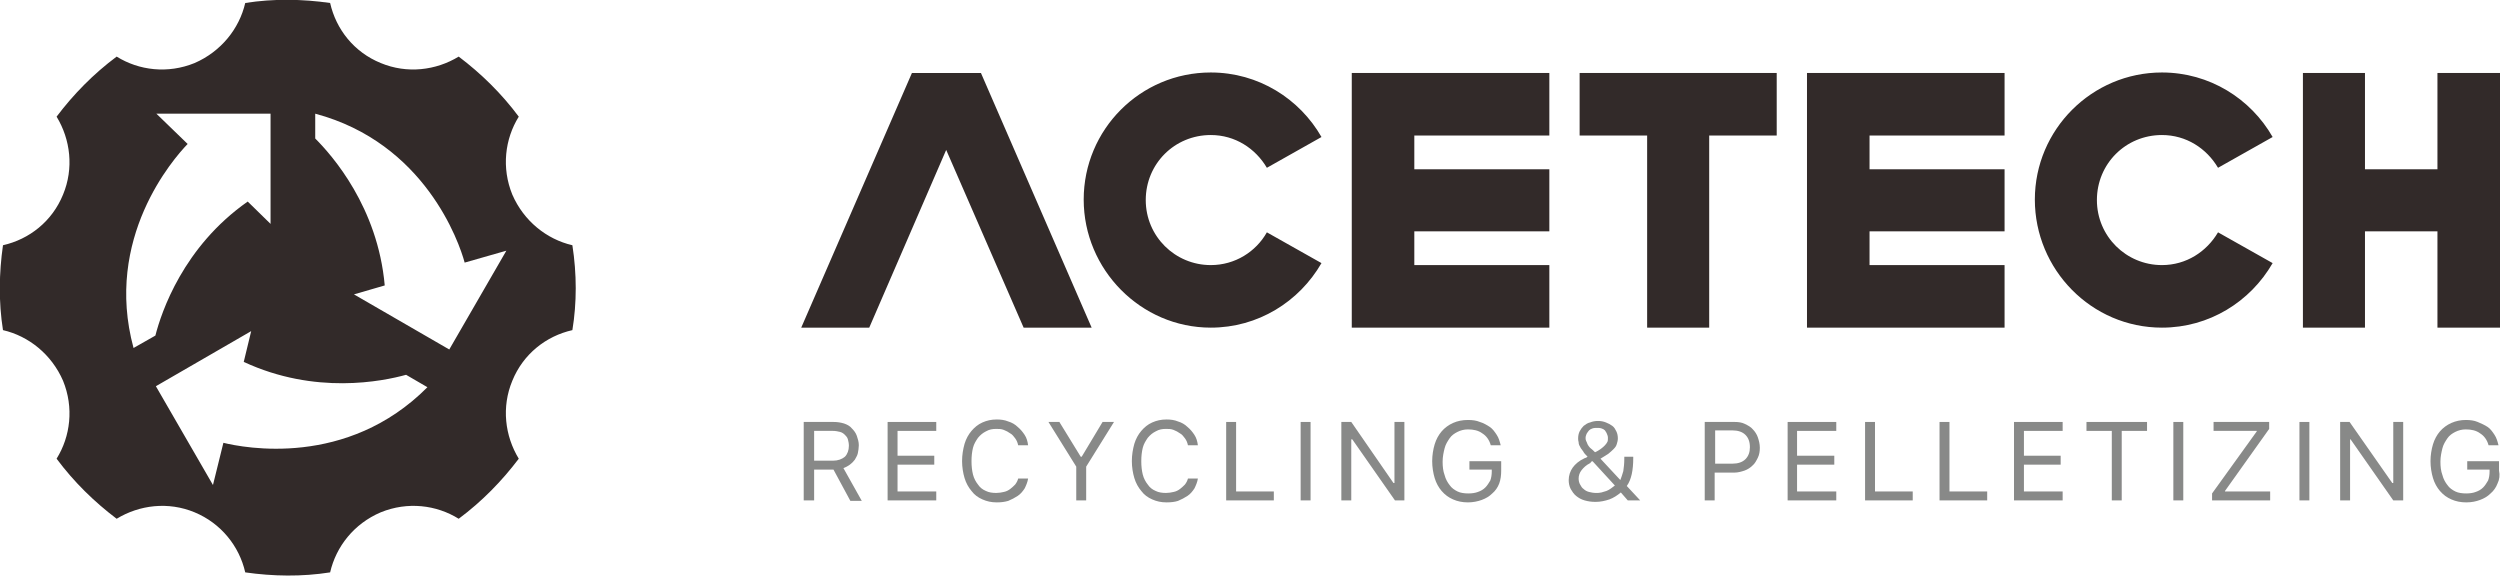 <?xml version="1.0" encoding="utf-8"?>
<!-- Generator: Adobe Illustrator 19.0.0, SVG Export Plug-In . SVG Version: 6.00 Build 0)  -->
<svg version="1.1" id="图层_1" xmlns="http://www.w3.org/2000/svg" xmlns:xlink="http://www.w3.org/1999/xlink" x="0px" y="0px"
	 viewBox="0 0 503.6 116" style="enable-background:new 0 0 503.6 116;" xml:space="preserve">
<style type="text/css">
	.st0{fill:#322A29;}
	.st1{fill:#888988;}
</style>
<path id="XMLID_39_" class="st0" d="M115.3,49.4c-5.2-1.2-9.8-4.9-12.1-10.2c-2.2-5.4-1.5-11.2,1.3-15.7c-3.5-4.7-7.6-8.7-12.1-12.1
	c-4.6,2.8-10.4,3.5-15.7,1.3c-5.4-2.2-9-6.8-10.2-12.1c-5.6-0.8-11.4-0.9-17.1,0c-1.2,5.2-4.9,9.8-10.2,12.1
	c-5.4,2.2-11.2,1.5-15.7-1.3c-4.7,3.5-8.7,7.6-12.1,12.1c2.8,4.6,3.5,10.4,1.3,15.7c-2.2,5.4-6.8,9-12.1,10.2
	c-0.8,5.6-0.9,11.4,0,17.1c5.2,1.2,9.8,4.9,12.1,10.2c2.2,5.4,1.5,11.2-1.3,15.7c3.5,4.7,7.6,8.7,12.1,12.1
	c4.6-2.8,10.4-3.5,15.7-1.3c5.3,2.2,9,6.8,10.2,12.1c5.6,0.8,11.4,0.9,17.1,0c1.2-5.2,4.8-9.8,10.2-12.1c5.4-2.2,11.2-1.5,15.7,1.3
	c4.7-3.5,8.7-7.6,12.1-12.1c-2.8-4.6-3.5-10.4-1.3-15.7c2.2-5.4,6.8-9,12.1-10.2C116.2,61,116.2,55.2,115.3,49.4 M26.9,70.1
	c-6-22.1,8-38.1,10.9-41.1l-6.3-6.1h23v22.2l-4.6-4.5c-13,9.1-17.4,22.3-18.6,27L26.9,70.1z M45,89.2l-2.1,8.5L31.4,77.8l19.2-11.1
	l-1.5,6.2c14.4,6.7,28,3.9,32.7,2.6l4.3,2.5C69.9,94.3,49.1,90.2,45,89.2 M90.5,70.4L71.3,59.3l6.2-1.8c-1.4-15.8-10.6-26.2-14-29.6
	v-5c22.1,5.9,29,25.9,30.1,30l8.4-2.4L90.5,70.4z"/>
<polygon id="XMLID_38_" class="st0" points="183.7,14.7 161.4,66 175.1,66 190.6,30.2 206.2,66 219.9,66 197.6,14.7 "/>
<path id="XMLID_37_" class="st0" d="M243.9,53.4L243.9,53.4c-7.2,0-13.1-5.8-13.1-13.1s5.8-13.1,13.1-13.1c4.9,0,9,2.7,11.3,6.6
	l11-6.2c-4.4-7.7-12.7-13-22.3-13c-14.2,0-25.6,11.5-25.6,25.6S229.8,66,243.9,66c9.5,0,17.8-5.2,22.3-13l-11-6.2
	C253,50.7,248.8,53.4,243.9,53.4"/>
<polygon id="XMLID_36_" class="st0" points="312.1,27.3 312.1,14.7 272.3,14.7 272.3,22.5 272.3,27.3 272.3,34.1 272.3,46.6 
	272.3,53.4 272.3,58.1 272.3,66 312.1,66 312.1,53.4 284.9,53.4 284.9,46.6 312.1,46.6 312.1,34.1 284.9,34.1 284.9,27.3 "/>
<path id="XMLID_35_" class="st0" d="M435.5,53.4L435.5,53.4c-7.2,0-13.1-5.8-13.1-13.1s5.8-13.1,13.1-13.1c4.9,0,9,2.7,11.3,6.6
	l11-6.2c-4.4-7.7-12.7-13-22.3-13c-14.1,0-25.6,11.5-25.6,25.6S421.3,66,435.5,66c9.5,0,17.8-5.2,22.3-13l-11-6.2
	C444.5,50.7,440.4,53.4,435.5,53.4"/>
<polygon id="XMLID_34_" class="st0" points="318.2,27.3 331.8,27.3 331.8,66 344.3,66 344.3,27.3 357.9,27.3 357.9,14.7 318.2,14.7 
	"/>
<polygon id="XMLID_33_" class="st0" points="364,22.5 364,27.3 364,34.1 364,46.6 364,53.4 364,58.1 364,66 403.8,66 403.8,53.4 
	376.6,53.4 376.6,46.6 403.8,46.6 403.8,34.1 376.6,34.1 376.6,27.3 403.8,27.3 403.8,14.7 364,14.7 "/>
<polygon id="XMLID_32_" class="st0" points="491,14.7 491,34.1 476.4,34.1 476.4,14.7 463.9,14.7 463.9,34.1 463.9,46.6 463.9,66 
	476.4,66 476.4,46.6 491,46.6 491,66 503.6,66 503.6,46.6 503.6,34.1 503.6,14.7 "/>
<path id="XMLID_29_" class="st1" d="M163.9,100.8h-2V85h6c0.8,0,1.4,0.1,2.1,0.3c0.6,0.2,1.2,0.5,1.6,1c0.4,0.4,0.8,0.9,1,1.5
	c0.2,0.6,0.4,1.2,0.4,1.9c0,0.5-0.1,1.1-0.2,1.6c-0.1,0.5-0.4,0.9-0.6,1.3c-0.3,0.4-0.6,0.7-1,1c-0.4,0.3-0.8,0.5-1.3,0.7l3.7,6.6
	h-2.3l-3.4-6.3h-3.9V100.8z M163.9,92.8h3.9c1,0,1.8-0.3,2.4-0.8c0.5-0.5,0.8-1.3,0.8-2.2c0-0.5-0.1-0.9-0.2-1.3
	c-0.1-0.4-0.4-0.7-0.6-0.9c-0.3-0.3-0.6-0.5-1-0.6c-0.4-0.1-0.9-0.2-1.4-0.2h-3.8V92.8z"/>
<polygon id="XMLID_28_" class="st1" points="188.6,100.8 178.8,100.8 178.8,85 188.6,85 188.6,86.8 180.8,86.8 180.8,91.8 
	188.2,91.8 188.2,93.6 180.8,93.6 180.8,99 188.6,99 "/>
<path id="XMLID_27_" class="st1" d="M200.8,101.2c-1.1,0-2-0.2-2.9-0.6c-0.9-0.4-1.6-0.9-2.2-1.7c-0.6-0.7-1.1-1.6-1.4-2.6
	c-0.3-1-0.5-2.2-0.5-3.4c0-1.3,0.2-2.4,0.5-3.5c0.3-1,0.8-1.9,1.4-2.6c0.6-0.7,1.3-1.3,2.2-1.7c0.9-0.4,1.8-0.6,2.9-0.6
	c0.8,0,1.6,0.1,2.3,0.4c0.7,0.2,1.4,0.6,1.9,1.1c0.6,0.5,1,1,1.4,1.6s0.6,1.3,0.7,2.1h-2c-0.1-0.5-0.3-1-0.6-1.4
	c-0.3-0.4-0.6-0.8-1-1c-0.4-0.3-0.8-0.5-1.3-0.7c-0.5-0.2-1-0.2-1.5-0.2c-0.8,0-1.4,0.1-2.1,0.5c-0.6,0.3-1.1,0.7-1.6,1.3
	c-0.4,0.6-0.8,1.2-1,2c-0.2,0.8-0.3,1.7-0.3,2.7c0,1,0.1,1.9,0.3,2.7c0.2,0.8,0.6,1.5,1,2c0.4,0.6,0.9,1,1.6,1.3
	c0.6,0.3,1.3,0.4,2.1,0.4c0.5,0,1.1-0.1,1.5-0.2c0.5-0.1,0.9-0.3,1.3-0.6c0.4-0.3,0.7-0.6,1-0.9c0.3-0.4,0.5-0.8,0.6-1.2h2
	c-0.1,0.7-0.4,1.4-0.7,2c-0.4,0.6-0.8,1.1-1.4,1.5c-0.6,0.4-1.2,0.7-1.9,1C202.4,101.1,201.7,101.2,200.8,101.2"/>
<polygon id="XMLID_26_" class="st1" points="216.8,100.8 216.8,94 211.2,85 213.4,85 217.7,92 217.9,92 222.1,85 224.4,85 218.8,94 
	218.8,100.8 "/>
<path id="XMLID_25_" class="st1" d="M235,101.2c-1.1,0-2-0.2-2.9-0.6c-0.9-0.4-1.6-0.9-2.2-1.7c-0.6-0.7-1.1-1.6-1.4-2.6
	c-0.3-1-0.5-2.2-0.5-3.4c0-1.3,0.2-2.4,0.5-3.5c0.3-1,0.8-1.9,1.4-2.6c0.6-0.7,1.3-1.3,2.2-1.7c0.9-0.4,1.8-0.6,2.9-0.6
	c0.8,0,1.6,0.1,2.3,0.4c0.7,0.2,1.4,0.6,1.9,1.1c0.6,0.5,1,1,1.4,1.6c0.4,0.6,0.6,1.3,0.7,2.1h-2c-0.1-0.5-0.3-1-0.6-1.4
	c-0.3-0.4-0.6-0.8-1-1c-0.4-0.3-0.8-0.5-1.3-0.7c-0.5-0.2-1-0.2-1.5-0.2c-0.8,0-1.4,0.1-2.1,0.5c-0.6,0.3-1.1,0.7-1.6,1.3
	c-0.4,0.6-0.8,1.2-1,2c-0.2,0.8-0.3,1.7-0.3,2.7c0,1,0.1,1.9,0.3,2.7c0.2,0.8,0.6,1.5,1,2c0.4,0.6,0.9,1,1.6,1.3
	c0.6,0.3,1.3,0.4,2.1,0.4c0.5,0,1.1-0.1,1.5-0.2c0.5-0.1,0.9-0.3,1.3-0.6c0.4-0.3,0.7-0.6,1-0.9c0.3-0.4,0.5-0.8,0.6-1.2h2
	c-0.1,0.7-0.4,1.4-0.7,2c-0.4,0.6-0.8,1.1-1.4,1.5c-0.6,0.4-1.2,0.7-1.9,1C236.7,101.1,235.9,101.2,235,101.2"/>
<polygon id="XMLID_24_" class="st1" points="256.6,100.8 247,100.8 247,85 249,85 249,99 256.6,99 "/>
<rect id="XMLID_23_" x="262" y="85" class="st1" width="2" height="15.8"/>
<polygon id="XMLID_22_" class="st1" points="270.2,100.8 270.2,85 272.2,85 280.7,97.3 280.9,97.3 280.9,85 282.9,85 282.9,100.8 
	281,100.8 272.4,88.5 272.2,88.5 272.2,100.8 "/>
<path id="XMLID_21_" class="st1" d="M302,97.4c-0.3,0.8-0.8,1.5-1.4,2c-0.6,0.6-1.3,1-2.1,1.3c-0.8,0.3-1.8,0.5-2.8,0.5
	c-1.1,0-2.1-0.2-3-0.6c-0.9-0.4-1.6-0.9-2.3-1.7c-0.6-0.7-1.1-1.6-1.4-2.6c-0.3-1-0.5-2.2-0.5-3.4c0-1.2,0.2-2.4,0.5-3.4
	c0.3-1,0.8-1.9,1.4-2.6c0.6-0.7,1.4-1.3,2.3-1.7c0.9-0.4,1.9-0.6,3-0.6c0.9,0,1.7,0.1,2.4,0.4c0.7,0.2,1.4,0.6,2,1s1,1,1.4,1.6
	c0.4,0.6,0.6,1.3,0.8,2.1h-2c-0.3-1.1-0.9-1.9-1.7-2.4c-0.8-0.6-1.8-0.8-2.9-0.8c-0.8,0-1.5,0.2-2.1,0.5s-1.2,0.7-1.6,1.3
	c-0.4,0.6-0.8,1.2-1,2c-0.2,0.8-0.4,1.7-0.4,2.7c0,1,0.1,1.9,0.4,2.7c0.2,0.8,0.6,1.5,1,2c0.4,0.6,1,1,1.6,1.3
	c0.6,0.3,1.4,0.4,2.2,0.4c0.7,0,1.4-0.1,1.9-0.3c0.6-0.2,1.1-0.5,1.5-0.9c0.4-0.4,0.7-0.9,1-1.4c0.2-0.5,0.3-1.2,0.3-1.8v-0.4H296
	v-1.7h6.4v1.9C302.4,95.7,302.3,96.6,302,97.4"/>
<path id="XMLID_17_" class="st1" d="M326.5,99.2c-0.7,0.6-1.5,1.1-2.3,1.4c-0.9,0.3-1.8,0.5-2.8,0.5c-0.8,0-1.5-0.1-2.2-0.3
	c-0.7-0.2-1.2-0.5-1.7-0.9c-0.5-0.4-0.8-0.9-1.1-1.4c-0.3-0.6-0.4-1.2-0.4-1.8c0-0.9,0.3-1.8,0.8-2.5c0.5-0.7,1.3-1.4,2.4-1.9
	l0.3-0.1c0.1-0.1,0.2-0.1,0.3-0.2c-0.4-0.4-0.7-0.7-0.9-1.1c-0.2-0.3-0.5-0.6-0.6-0.9c-0.2-0.3-0.3-0.6-0.3-0.9
	c-0.1-0.3-0.1-0.6-0.1-0.8c0-0.5,0.1-1,0.3-1.4c0.2-0.4,0.5-0.8,0.8-1.1c0.4-0.3,0.8-0.6,1.3-0.7c0.5-0.2,1-0.3,1.6-0.3
	c0.6,0,1.1,0.1,1.6,0.3c0.5,0.2,0.9,0.4,1.3,0.7c0.4,0.3,0.6,0.7,0.8,1.1c0.2,0.4,0.3,0.9,0.3,1.4c0,0.4-0.1,0.8-0.2,1.1
	c-0.1,0.4-0.3,0.7-0.6,1c-0.3,0.3-0.6,0.6-1.1,1c-0.4,0.3-1,0.6-1.6,1l4,4.3c0.2-0.5,0.4-1.1,0.6-1.8c0.1-0.7,0.2-1.5,0.2-2.5V92
	h1.8v0.3c0,1.2-0.1,2.3-0.3,3.2c-0.2,0.9-0.5,1.7-1,2.4l2.7,2.9h-2.5L326.5,99.2z M320.3,93.3c-0.8,0.4-1.3,0.9-1.7,1.4
	c-0.4,0.5-0.6,1.1-0.6,1.7c0,0.4,0.1,0.9,0.3,1.2c0.2,0.4,0.4,0.7,0.7,0.9c0.3,0.3,0.7,0.5,1.1,0.6c0.4,0.1,0.9,0.2,1.4,0.2
	c0.4,0,0.7,0,1.1-0.1c0.4-0.1,0.7-0.2,1-0.3c0.3-0.1,0.6-0.3,0.9-0.5c0.3-0.2,0.5-0.4,0.8-0.6l-4.5-4.9c-0.1,0-0.1,0.1-0.3,0.1
	C320.4,93.2,320.4,93.3,320.3,93.3 M321.3,91.1c0.5-0.2,0.9-0.5,1.2-0.7c0.3-0.2,0.6-0.5,0.8-0.7c0.2-0.2,0.4-0.5,0.5-0.7
	c0.1-0.2,0.1-0.5,0.1-0.8c0-0.3-0.1-0.6-0.2-0.8c-0.1-0.3-0.3-0.5-0.4-0.7c-0.2-0.2-0.4-0.3-0.7-0.4c-0.3-0.1-0.6-0.1-0.9-0.1
	c-0.3,0-0.6,0-0.9,0.1c-0.3,0.1-0.5,0.2-0.7,0.4c-0.2,0.2-0.3,0.4-0.5,0.7c-0.1,0.3-0.2,0.5-0.2,0.8c0,0.2,0,0.4,0.1,0.6
	c0.1,0.2,0.2,0.4,0.3,0.7c0.1,0.2,0.3,0.5,0.5,0.7C320.8,90.6,321,90.8,321.3,91.1"/>
<path id="XMLID_14_" class="st1" d="M349.5,85c0.7,0,1.4,0.1,2,0.4c0.6,0.3,1.2,0.6,1.6,1.1c0.4,0.4,0.8,1,1,1.6
	c0.2,0.6,0.4,1.3,0.4,2.1c0,0.7-0.1,1.4-0.4,2c-0.3,0.6-0.6,1.2-1.1,1.6c-0.4,0.4-1,0.8-1.6,1c-0.6,0.2-1.3,0.4-2,0.4h-4v5.6h-2V85
	H349.5z M345.5,93.4h3.5c1.1,0,2-0.3,2.6-0.9c0.6-0.6,0.9-1.4,0.9-2.4c0-1.1-0.3-1.9-0.9-2.5c-0.6-0.6-1.5-0.9-2.6-0.9h-3.5V93.4z"
	/>
<polygon id="XMLID_13_" class="st1" points="369.9,100.8 360.1,100.8 360.1,85 369.9,85 369.9,86.8 362,86.8 362,91.8 369.5,91.8 
	369.5,93.6 362,93.6 362,99 369.9,99 "/>
<polygon id="XMLID_12_" class="st1" points="385.3,100.8 375.7,100.8 375.7,85 377.7,85 377.7,99 385.3,99 "/>
<polygon id="XMLID_11_" class="st1" points="400.3,100.8 390.7,100.8 390.7,85 392.7,85 392.7,99 400.3,99 "/>
<polygon id="XMLID_10_" class="st1" points="415.5,100.8 405.7,100.8 405.7,85 415.5,85 415.5,86.8 407.7,86.8 407.7,91.8 
	415.1,91.8 415.1,93.6 407.7,93.6 407.7,99 415.5,99 "/>
<polygon id="XMLID_9_" class="st1" points="425.4,100.8 425.4,86.8 420.3,86.8 420.3,85 432.5,85 432.5,86.8 427.4,86.8 
	427.4,100.8 "/>
<rect id="XMLID_8_" x="437.8" y="85" class="st1" width="2" height="15.8"/>
<polygon id="XMLID_7_" class="st1" points="445.6,99.4 454.6,86.9 454.6,86.8 445.9,86.8 445.9,85 457.1,85 457.1,86.4 448.2,98.9 
	448.2,99 457.3,99 457.3,100.8 445.6,100.8 "/>
<rect id="XMLID_6_" x="463.2" y="85" class="st1" width="2" height="15.8"/>
<polygon id="XMLID_5_" class="st1" points="471.4,100.8 471.4,85 473.3,85 481.9,97.3 482.1,97.3 482.1,85 484.1,85 484.1,100.8 
	482.1,100.8 473.5,88.5 473.4,88.5 473.4,100.8 "/>
<path id="XMLID_4_" class="st1" d="M503.1,97.4c-0.3,0.8-0.8,1.5-1.4,2c-0.6,0.6-1.3,1-2.1,1.3c-0.8,0.3-1.7,0.5-2.8,0.5
	c-1.1,0-2.1-0.2-3-0.6c-0.9-0.4-1.6-0.9-2.3-1.7c-0.6-0.7-1.1-1.6-1.4-2.6s-0.5-2.2-0.5-3.4c0-1.2,0.2-2.4,0.5-3.4
	c0.3-1,0.8-1.9,1.4-2.6c0.6-0.7,1.4-1.3,2.3-1.7c0.9-0.4,1.9-0.6,2.9-0.6c0.9,0,1.7,0.1,2.4,0.4s1.4,0.6,2,1c0.6,0.4,1,1,1.4,1.6
	c0.4,0.6,0.6,1.3,0.8,2.1h-2c-0.3-1.1-0.9-1.9-1.7-2.4c-0.8-0.6-1.8-0.8-2.9-0.8c-0.8,0-1.5,0.2-2.1,0.5c-0.6,0.3-1.2,0.7-1.6,1.3
	c-0.4,0.6-0.8,1.2-1,2c-0.2,0.8-0.4,1.7-0.4,2.7c0,1,0.1,1.9,0.4,2.7c0.2,0.8,0.6,1.5,1,2c0.4,0.6,1,1,1.6,1.3
	c0.6,0.3,1.4,0.4,2.2,0.4c0.7,0,1.4-0.1,1.9-0.3c0.6-0.2,1.1-0.5,1.5-0.9c0.4-0.4,0.7-0.9,1-1.4c0.2-0.5,0.3-1.2,0.3-1.8v-0.4h-4.5
	v-1.7h6.4v1.9C503.6,95.7,503.5,96.6,503.1,97.4"/>
</svg>

